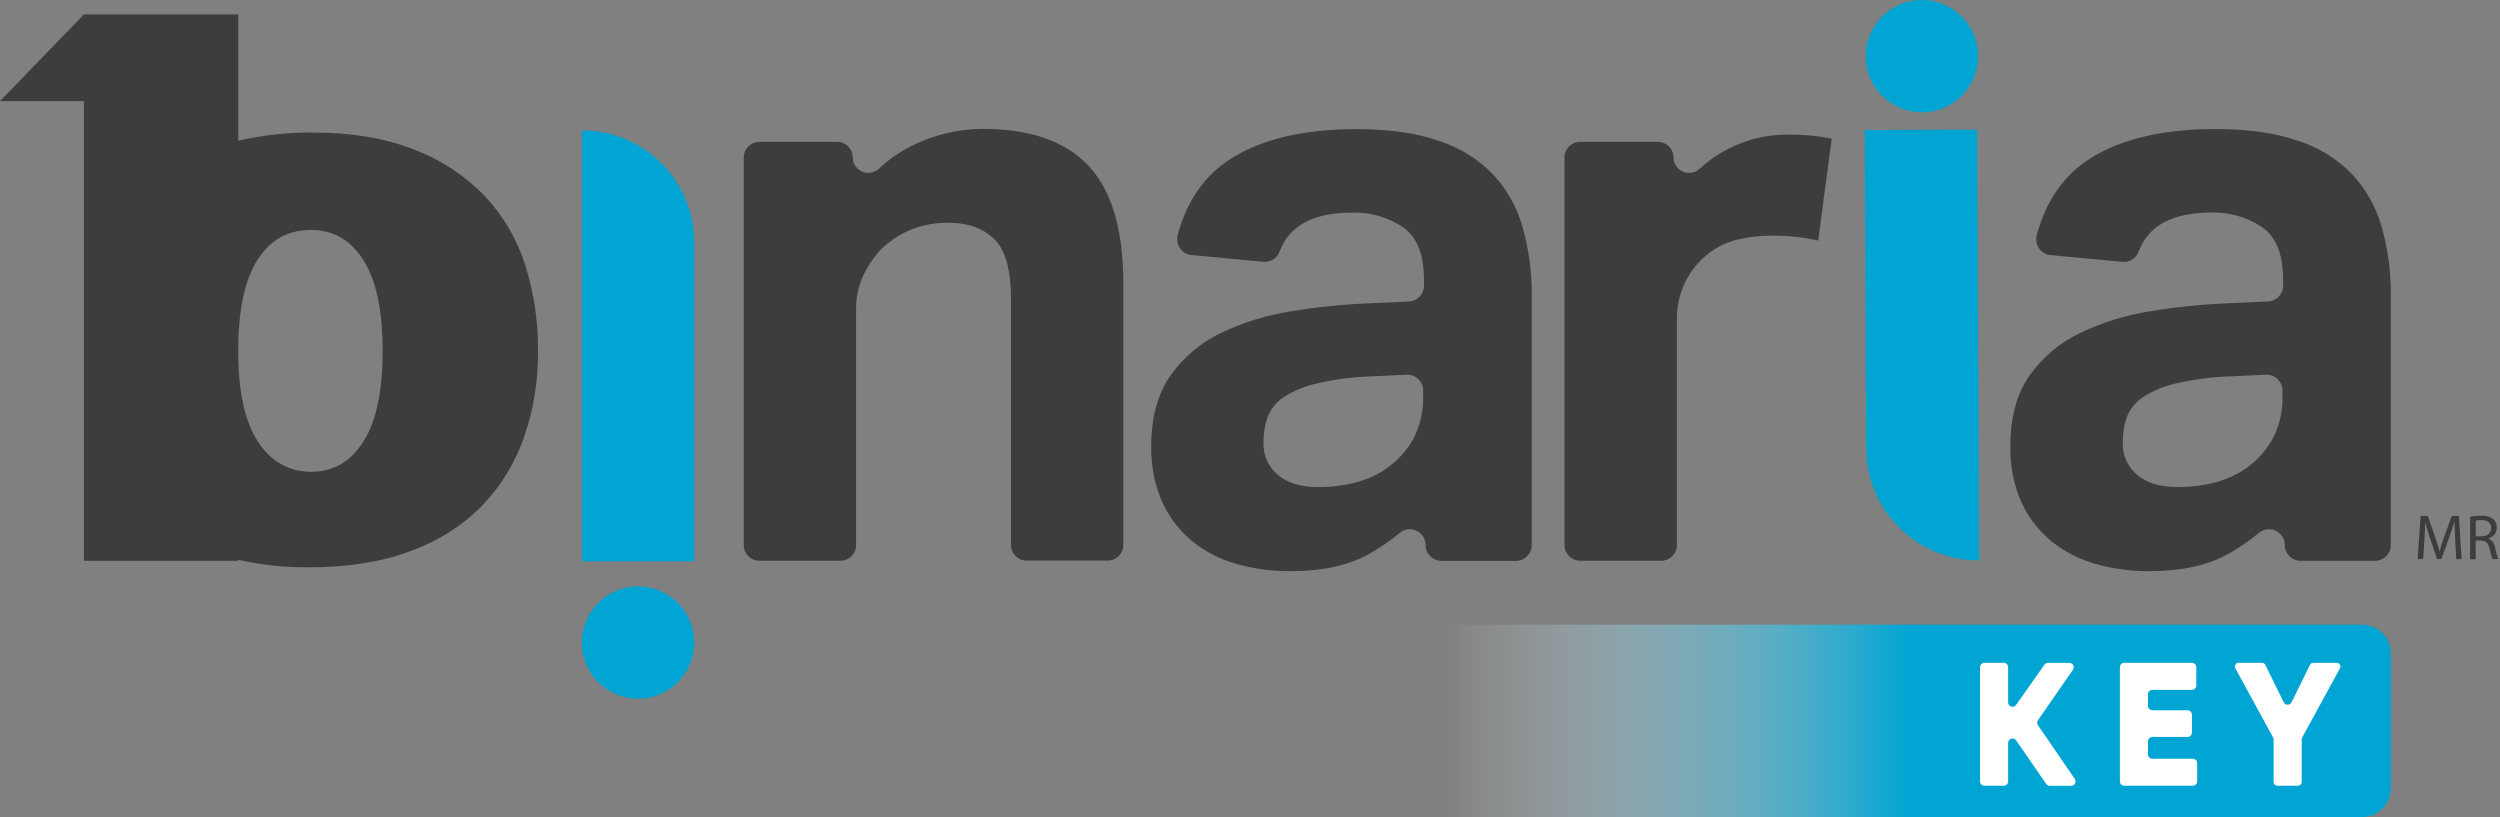 <svg xmlns="http://www.w3.org/2000/svg" width="306" height="100" viewBox="0 0 306 100" fill="none"><rect x="0" y="0" width="306" height="100" fill="#808080" stroke="none"/><g clip-path="url(#clip0_69_1215)"><path d="M289.102 76.461H162.538C160.581 76.461 158.995 78.047 158.995 80.004V96.456C158.995 98.412 160.581 99.999 162.538 99.999H289.102C291.059 99.999 292.645 98.412 292.645 96.456V80.004C292.645 78.047 291.059 76.461 289.102 76.461Z" fill="url(#paint0_linear_69_1215)"></path><path d="M92.898 17.361H102.457C103.505 17.351 104.366 18.189 104.376 19.238C104.376 19.243 104.376 19.254 104.376 19.259C104.376 20.313 105.231 21.163 106.285 21.157C106.769 21.157 107.237 20.969 107.591 20.636C108.785 19.517 110.134 18.576 111.597 17.851C114.301 16.49 117.28 15.781 120.306 15.775C126.129 15.775 130.452 17.297 133.274 20.334C136.091 23.378 137.5 28.173 137.495 34.722V66.711C137.495 67.759 136.645 68.614 135.597 68.614H125.645C124.597 68.614 123.747 67.759 123.747 66.711V36.609C123.747 33.017 123.054 30.56 121.672 29.238C120.29 27.921 118.457 27.265 116.172 27.27C114.613 27.238 113.064 27.501 111.613 28.06C110.333 28.593 109.15 29.329 108.113 30.243C108.059 30.286 108.005 30.345 107.952 30.399C107.038 31.34 106.285 32.426 105.72 33.609C105.091 34.91 104.774 36.34 104.785 37.786V66.727C104.785 67.775 103.935 68.63 102.887 68.63H92.935C91.887 68.63 91.038 67.775 91.038 66.727V19.265C91.038 18.227 91.866 17.383 92.903 17.367L92.898 17.361Z" fill="#3E3D3C"></path><path d="M174.495 66.708C174.495 65.638 173.624 64.778 172.559 64.778C172.102 64.778 171.661 64.945 171.312 65.24C170.172 66.181 168.952 67.02 167.672 67.751C165.151 69.192 161.893 69.912 157.898 69.912C155.688 69.923 153.489 69.627 151.366 69.031C149.403 68.487 147.565 67.552 145.973 66.283C144.398 64.993 143.14 63.364 142.29 61.52C141.323 59.342 140.85 56.977 140.914 54.595C140.914 51.063 141.699 48.181 143.274 45.955C144.855 43.724 146.979 41.928 149.446 40.751C152.167 39.455 155.065 38.563 158.043 38.1C161.247 37.574 164.473 37.245 167.715 37.117L172.452 36.907C173.484 36.858 174.296 36.009 174.296 34.977V34.272C174.296 31.127 173.43 28.966 171.694 27.789C169.876 26.584 167.737 25.966 165.554 26.02C160.769 26.02 157.79 27.611 156.624 30.799C156.323 31.616 155.511 32.127 154.64 32.041L145.839 31.213C144.769 31.106 143.984 30.149 144.091 29.079C144.102 28.971 144.124 28.869 144.151 28.767C145.274 24.557 147.468 21.428 150.72 19.385C154.522 16.998 159.634 15.805 166.065 15.805C169.989 15.805 173.328 16.278 176.081 17.229C178.591 18.03 180.866 19.428 182.715 21.305C184.419 23.133 185.667 25.337 186.349 27.74C187.14 30.504 187.516 33.364 187.484 36.235V66.719C187.484 67.789 186.618 68.649 185.554 68.649H176.425C175.355 68.649 174.495 67.783 174.495 66.719V66.708ZM174.199 47.794C174.199 46.729 173.339 45.864 172.274 45.864C172.242 45.864 172.21 45.864 172.177 45.864L168.108 46.057C165.758 46.117 163.425 46.418 161.134 46.944C159.683 47.262 158.301 47.848 157.059 48.66C156.188 49.245 155.522 50.09 155.145 51.068C154.806 52.047 154.64 53.079 154.651 54.111C154.581 55.654 155.237 57.143 156.419 58.138C157.597 59.122 159.231 59.611 161.328 59.611C164.866 59.611 167.742 58.794 169.968 57.154C171.226 56.224 172.263 55.036 173.016 53.665C173.849 52.041 174.258 50.235 174.194 48.412V47.789L174.199 47.794Z" fill="#3E3D3C"></path><path d="M193.398 17.363H202.935C203.989 17.363 204.839 18.218 204.839 19.266C204.839 20.32 205.694 21.17 206.747 21.164C207.231 21.164 207.694 20.982 208.048 20.648C210.957 17.976 214.758 16.487 218.704 16.476C219.785 16.465 220.871 16.514 221.946 16.621C222.796 16.723 223.548 16.836 224.204 16.965L222.543 29.438C220.64 29.014 218.688 28.815 216.737 28.847C215.28 28.847 213.828 29.024 212.414 29.39C211.027 29.756 209.747 30.444 208.683 31.401C207.559 32.368 206.672 33.578 206.081 34.938C205.532 36.213 205.253 37.578 205.253 38.965V66.723C205.253 67.777 204.403 68.627 203.349 68.632H193.398C192.344 68.632 191.495 67.777 191.495 66.729V19.266C191.495 18.218 192.339 17.363 193.387 17.363H193.398Z" fill="#3E3D3C"></path><path d="M279.661 66.707C279.661 65.637 278.785 64.777 277.715 64.782C277.258 64.782 276.817 64.949 276.473 65.239C275.333 66.18 274.118 67.019 272.833 67.75C270.312 69.191 267.054 69.911 263.059 69.911C260.849 69.922 258.656 69.626 256.527 69.029C254.564 68.487 252.726 67.551 251.134 66.282C249.554 64.997 248.29 63.368 247.441 61.519C246.473 59.341 246.005 56.976 246.07 54.594C246.07 51.062 246.855 48.18 248.425 45.954C250.011 43.723 252.14 41.927 254.613 40.75C257.333 39.454 260.226 38.562 263.199 38.094C266.403 37.567 269.629 37.239 272.871 37.11L277.607 36.901C278.64 36.852 279.452 36.003 279.452 34.97V34.266C279.452 31.121 278.586 28.96 276.849 27.782C275.032 26.578 272.887 25.96 270.71 26.013C265.925 26.013 262.941 27.61 261.763 30.809C261.462 31.626 260.645 32.137 259.78 32.051L250.978 31.223C249.909 31.116 249.129 30.164 249.236 29.094C249.247 28.986 249.269 28.879 249.296 28.777C250.435 24.556 252.629 21.422 255.876 19.374C259.677 16.986 264.79 15.793 271.22 15.793C275.145 15.793 278.484 16.266 281.236 17.218C283.747 18.013 286.027 19.417 287.871 21.293C289.575 23.121 290.823 25.325 291.505 27.729C292.29 30.492 292.672 33.358 292.634 36.228V66.712C292.634 67.782 291.769 68.642 290.704 68.642H281.586C280.521 68.642 279.656 67.777 279.656 66.712L279.661 66.707ZM279.371 47.793C279.371 46.723 278.505 45.863 277.435 45.863C277.403 45.863 277.371 45.863 277.344 45.863L273.28 46.056C270.93 46.116 268.591 46.417 266.306 46.944C264.855 47.261 263.473 47.847 262.231 48.659C261.36 49.245 260.693 50.089 260.317 51.067C259.978 52.046 259.817 53.078 259.828 54.11C259.758 55.653 260.414 57.142 261.597 58.137C262.774 59.121 264.409 59.61 266.505 59.61C270.043 59.61 272.925 58.793 275.15 57.153C276.403 56.223 277.446 55.035 278.193 53.664C279.038 52.04 279.441 50.223 279.376 48.395V47.788L279.371 47.793Z" fill="#3E3D3C"></path><path d="M64.28 32.418C63.274 29.251 61.565 26.348 59.28 23.94C56.855 21.445 53.909 19.52 50.656 18.3C47.183 16.918 43.065 16.225 38.312 16.225C35.231 16.192 32.161 16.526 29.161 17.23V1.768H10.269L0 12.375H10.269V68.638H29.156V68.526C32.016 69.16 34.935 69.466 37.866 69.44C42.624 69.44 46.769 68.768 50.306 67.429C53.597 66.251 56.581 64.354 59.038 61.864C61.323 59.477 63.065 56.628 64.145 53.504C65.306 50.128 65.887 46.579 65.85 43.01C65.892 39.418 65.36 35.843 64.28 32.418ZM44.489 54.042C42.919 56.51 40.79 57.746 38.097 57.746C35.403 57.746 33.151 56.51 31.554 54.036C29.957 51.563 29.156 47.88 29.156 42.983C29.156 38.042 29.936 34.332 31.489 31.854C33.043 29.375 35.247 28.139 38.097 28.144C40.79 28.144 42.919 29.381 44.489 31.854C46.059 34.327 46.839 38.036 46.833 42.983C46.833 47.875 46.054 51.563 44.489 54.036V54.042Z" fill="#3E3D3C"></path><path d="M71.221 15.965C78.796 15.949 84.952 22.072 84.973 29.648V68.696H71.221V15.965Z" fill="#00A5D4"></path><path d="M78.097 71.772C81.892 71.772 84.973 74.852 84.973 78.648C84.973 82.444 81.892 85.524 78.097 85.524C74.301 85.524 71.22 82.444 71.22 78.648C71.22 74.852 74.301 71.772 78.097 71.772Z" fill="#00A5D4"></path><path d="M235.242 -0.002C239.038 -0.002 242.118 3.079 242.118 6.874C242.118 10.67 239.038 13.751 235.242 13.751C231.446 13.751 228.365 10.67 228.365 6.874C228.365 3.079 231.446 -0.002 235.242 -0.002Z" fill="#00A5D4"></path><path d="M242.248 68.584C234.672 68.638 228.484 62.541 228.43 54.966L228.242 15.918L241.995 15.869L242.248 68.59V68.584Z" fill="#00A5D4"></path><path d="M300.522 66.138C300.479 65.402 300.436 64.514 300.441 63.859H300.414C300.237 64.482 300 65.138 299.753 65.864L298.817 68.423H298.301L297.446 65.912C297.194 65.17 296.984 64.488 296.839 63.837C296.839 64.498 296.785 65.38 296.737 66.17L296.597 68.428H295.919L296.285 63.154H297.156L298.054 65.708C298.274 66.353 298.468 66.95 298.586 67.482H298.613C298.747 66.95 298.93 66.369 299.167 65.708L300.102 63.154H300.973L301.301 68.428H300.64L300.522 66.133V66.138Z" fill="#3E3D3C"></path><path d="M302.355 63.243C302.785 63.168 303.226 63.131 303.661 63.136C304.204 63.077 304.747 63.222 305.188 63.55C305.462 63.808 305.613 64.174 305.602 64.55C305.613 65.174 305.204 65.722 304.607 65.899V65.926C305.038 66.114 305.333 66.518 305.382 66.985C305.478 67.48 305.618 67.964 305.796 68.432H305.081C304.919 68.028 304.801 67.614 304.726 67.19C304.57 66.459 304.285 66.184 303.667 66.163H303.021V68.448H302.344V63.249L302.355 63.243ZM303.032 65.647H303.731C304.462 65.647 304.919 65.233 304.919 64.641C304.919 63.964 304.425 63.663 303.704 63.652C303.478 63.647 303.253 63.668 303.032 63.717V65.647Z" fill="#3E3D3C"></path><path d="M250.452 95.944L246.774 90.627C246.473 90.192 245.796 90.406 245.796 90.933V95.638C245.796 95.933 245.554 96.175 245.258 96.175H242.893C242.597 96.175 242.355 95.933 242.355 95.638V81.665C242.355 81.369 242.597 81.127 242.893 81.127H245.258C245.554 81.127 245.796 81.369 245.796 81.665V85.966C245.796 86.493 246.473 86.702 246.774 86.278L250.237 81.358C250.339 81.213 250.5 81.132 250.678 81.132H253.285C253.721 81.132 253.973 81.622 253.726 81.976L249.446 88.159C249.317 88.342 249.317 88.584 249.446 88.767L253.952 95.337C254.194 95.692 253.941 96.181 253.506 96.181H250.893C250.715 96.181 250.549 96.095 250.452 95.95V95.944Z" fill="white"></path><path d="M268.936 93.401V95.638C268.936 95.933 268.694 96.175 268.398 96.175H260.011C259.715 96.175 259.473 95.933 259.473 95.638V81.665C259.473 81.369 259.715 81.127 260.011 81.127H268.291C268.586 81.127 268.828 81.369 268.828 81.665V83.901C268.828 84.197 268.586 84.439 268.291 84.439H263.452C263.156 84.439 262.914 84.681 262.914 84.976V86.396C262.914 86.692 263.156 86.933 263.452 86.933H267.753C268.049 86.933 268.291 87.175 268.291 87.471V89.665C268.291 89.96 268.049 90.202 267.753 90.202H263.452C263.156 90.202 262.914 90.444 262.914 90.74V92.331C262.914 92.627 263.156 92.869 263.452 92.869H268.398C268.694 92.869 268.936 93.111 268.936 93.406V93.401Z" fill="white"></path><path d="M281.731 90.503V95.718C281.731 95.966 281.527 96.17 281.28 96.17H278.742C278.495 96.17 278.291 95.966 278.291 95.718V90.503C278.291 90.428 278.269 90.353 278.237 90.288L273.602 81.794C273.436 81.493 273.656 81.127 274 81.127H276.871C277.043 81.127 277.199 81.224 277.274 81.38L279.527 85.955C279.726 86.353 280.296 86.353 280.49 85.955L282.742 81.38C282.818 81.224 282.973 81.127 283.145 81.127H286.016C286.361 81.127 286.576 81.493 286.414 81.794L281.78 90.288C281.742 90.353 281.726 90.428 281.726 90.503H281.731Z" fill="white"></path></g><defs><linearGradient id="paint0_linear_69_1215" x1="158.995" y1="88.23" x2="292.645" y2="88.23" gradientUnits="userSpaceOnUse"><stop offset="0.13" stop-color="white" stop-opacity="0"></stop><stop offset="0.27" stop-color="#ABE1F0" stop-opacity="0.33"></stop><stop offset="0.56" stop-color="#00A5D4"></stop></linearGradient><clipPath id="clip0_69_1215"><rect width="305.796" height="100" fill="white"></rect></clipPath></defs></svg>